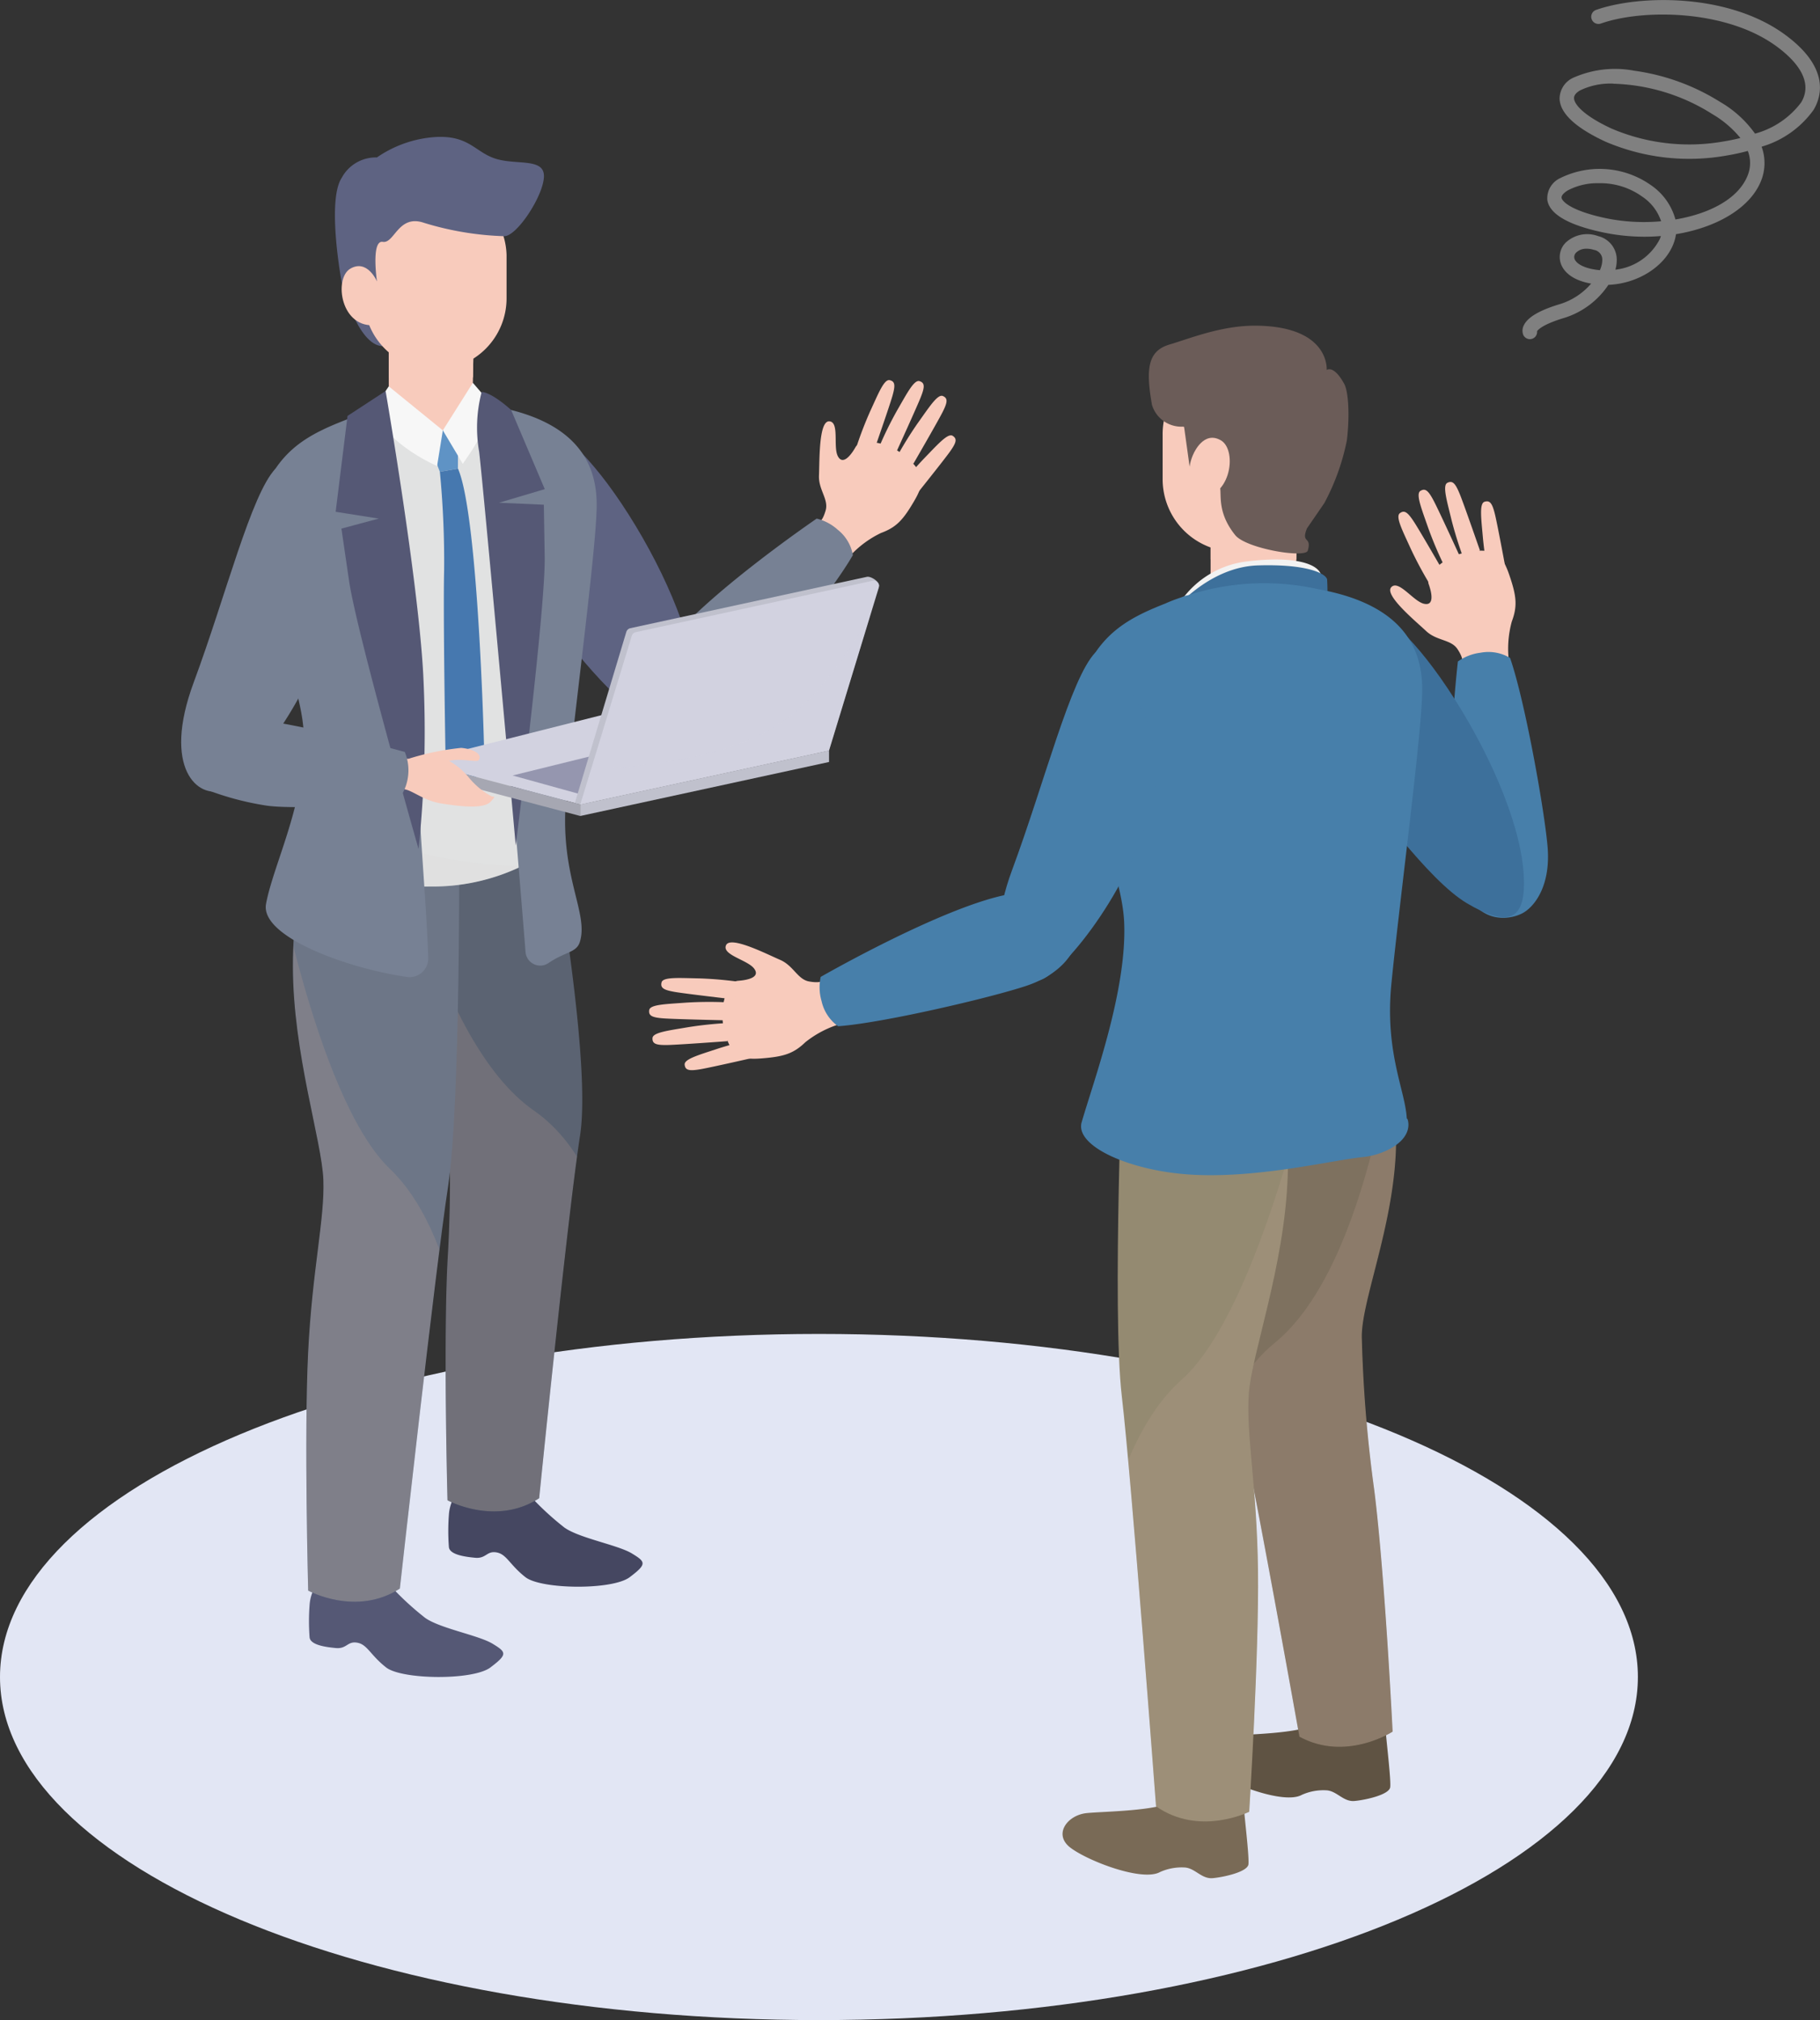 <svg xmlns="http://www.w3.org/2000/svg" xmlns:xlink="http://www.w3.org/1999/xlink" width="170.94" height="189.752" viewBox="0 0 170.94 189.752">
  <rect x="0" y="0" width="170.94" height="189.752" fill="#333333" stroke="none"/>
  <defs>
    <clipPath id="clip-path">
      <rect id="長方形_25381" data-name="長方形 25381" width="153.835" height="176.894" fill="none"/>
    </clipPath>
    <clipPath id="clip-path-3">
      <rect id="長方形_25365" data-name="長方形 25365" width="7.966" height="5.123" fill="none"/>
    </clipPath>
    <clipPath id="clip-path-4">
      <path id="パス_15215" data-name="パス 15215" d="M99.348,172.225c0,8.233,4.485,16.269,4.624,19.967a125.756,125.756,0,0,1-.081,14.064c-.384,7.815.006,22.327.006,22.327s4.509,2.476,8.612-.192c0,0,2.649-26.335,3.843-34.091s-3.258-31.249-3.258-31.249l-9.759-1.643s-3.986,2.583-3.986,10.816" transform="translate(-99.348 -161.409)" fill="none"/>
    </clipPath>
    <clipPath id="clip-path-5">
      <rect id="長方形_25367" data-name="長方形 25367" width="21.96" height="70.151" fill="none"/>
    </clipPath>
    <clipPath id="clip-path-7">
      <path id="パス_15219" data-name="パス 15219" d="M72.915,184.648c0,8.233,2.722,16.4,2.861,20.094S74.729,213.185,74.346,221s.006,22.327.006,22.327,4.509,2.476,8.612-.191c0,0,3.332-29.976,4.524-37.732s1.044-32.514,1.044-32.514l-13.314-1.428s-2.3,4.954-2.3,13.187" transform="translate(-72.915 -171.461)" fill="none"/>
    </clipPath>
    <clipPath id="clip-path-8">
      <rect id="長方形_25369" data-name="長方形 25369" width="18.985" height="77.387" fill="none"/>
    </clipPath>
    <clipPath id="clip-path-10">
      <path id="パス_15224" data-name="パス 15224" d="M69.926,73.55c-2.675,5.053,2.628,14.74,2.879,19.816a53.382,53.382,0,0,1-.913,12.685c-.6,3.019,6.49,5.384,12.125,5.384s11.421-3.12,12.176-5.333-1.742-4.97-1.088-11.019,2.37-17.82,2.452-21.253-1.645-7.958-13.983-7.958C77.9,65.872,72.6,68.5,69.926,73.55" transform="translate(-69.174 -65.872)" fill="none"/>
    </clipPath>
    <clipPath id="clip-path-11">
      <rect id="長方形_25371" data-name="長方形 25371" width="34.442" height="45.636" fill="none"/>
    </clipPath>
    <clipPath id="clip-path-13">
      <path id="パス_15239" data-name="パス 15239" d="M171.9,110.508l-22.216,4.823a.514.514,0,0,0-.381.352l-4.834,15.839,23.364-5.072,4.666-15.29a.514.514,0,0,0-.488-.664.54.54,0,0,0-.111.012" transform="translate(-144.472 -110.496)" fill="none"/>
    </clipPath>
    <clipPath id="clip-path-14">
      <rect id="長方形_25373" data-name="長方形 25373" width="31.822" height="26.229" fill="none"/>
    </clipPath>
    <clipPath id="clip-path-16">
      <rect id="長方形_25374" data-name="長方形 25374" width="8.108" height="5.214" fill="none"/>
    </clipPath>
    <clipPath id="clip-path-17">
      <path id="パス_15268" data-name="パス 15268" d="M306.042,218.693s-2.7,24.185-.89,31.962,6.535,34.3,6.535,34.3c4.37,2.389,8.754-.472,8.754-.472s-.727-14.757-1.721-22.658a127.971,127.971,0,0,1-1.17-14.265c-.145-3.763,3.785-12.264,3.149-20.619s-4.881-10.668-4.881-10.668Z" transform="translate(-304.527 -216.271)" fill="none"/>
    </clipPath>
    <clipPath id="clip-path-18">
      <rect id="長方形_25376" data-name="長方形 25376" width="20.103" height="72.678" fill="none"/>
    </clipPath>
    <clipPath id="clip-path-20">
      <path id="パス_15271" data-name="パス 15271" d="M278.782,224.152s-1.06,25.176-.132,33.108,3.217,38.541,3.217,38.541c4.075,2.863,8.752.51,8.752.51s.929-14.746.825-22.708-1.136-12.831-.858-16.587,3.345-11.958,3.647-20.332-1.858-13.5-1.858-13.5Z" transform="translate(-278.269 -223.189)" fill="none"/>
    </clipPath>
    <clipPath id="clip-path-21">
      <rect id="長方形_25378" data-name="長方形 25378" width="21.288" height="78.707" fill="none"/>
    </clipPath>
    <clipPath id="clip-path-22">
      <path id="パス_15273" data-name="パス 15273" d="M274.057,119.172c-2.722,5.142,2.675,15,2.93,20.167a54.293,54.293,0,0,1-.929,12.91c-.614,3.072,6.605,5.479,12.34,5.479s11.624-3.175,12.392-5.428-1.773-5.058-1.107-11.214,2.413-18.136,2.5-21.63-1.674-8.1-14.231-8.1c-5.776,0-11.168,2.672-13.891,7.815" transform="translate(-273.292 -111.357)" fill="none"/>
    </clipPath>
    <clipPath id="clip-path-23">
      <rect id="長方形_25379" data-name="長方形 25379" width="35.052" height="46.445" fill="none"/>
    </clipPath>
  </defs>
  <g id="グループ_35671" data-name="グループ 35671" transform="translate(-1257 -760.142)">
    <g id="グループ_35638" data-name="グループ 35638" transform="translate(1257 773)">
      <g id="グループ_35637" data-name="グループ 35637" clip-path="url(#clip-path)">
        <g id="グループ_35586" data-name="グループ 35586">
          <g id="グループ_35585" data-name="グループ 35585" clip-path="url(#clip-path)">
            <path id="パス_15202" data-name="パス 15202" d="M153.835,330.276c0,17.8-34.437,32.226-76.918,32.226S0,348.074,0,330.276,34.437,298.05,76.918,298.05s76.918,14.428,76.918,32.226" transform="translate(0 -185.608)" fill="#e2e6f4"/>
            <path id="パス_15203" data-name="パス 15203" d="M203.889,80.293s.329-.06.627-1.105-.687-1.942-.627-3.287-.03-5.11.956-5.079.359,2.36.807,3.256,1.2,0,1.673-.836,2.988-.6,4.751.926,1.763,2.42.747,4.153-1.643,2.45-3.107,2.988a9.537,9.537,0,0,0-2.988,2.241Z" transform="translate(-126.968 -44.104)" fill="#f8cbbc"/>
            <path id="パス_15204" data-name="パス 15204" d="M213,67.1a34.891,34.891,0,0,1,1.373-3.608c.764-1.655,1.308-3.039,1.83-2.926s.544.5.25,1.52-1.769,5.239-1.769,5.239Z" transform="translate(-132.645 -37.714)" fill="#f8cbbc"/>
            <path id="パス_15205" data-name="パス 15205" d="M218.85,67a34.822,34.822,0,0,1,1.7-3.464c.915-1.577,1.587-2.9,2.1-2.742s.5.548.106,1.536-2.251,5.051-2.251,5.051Z" transform="translate(-136.287 -37.85)" fill="#f8cbbc"/>
            <path id="パス_15206" data-name="パス 15206" d="M223.141,70.3a34.826,34.826,0,0,1,2.027-3.286c1.062-1.482,1.856-2.739,2.347-2.529s.441.592-.041,1.539-2.723,4.813-2.723,4.813Z" transform="translate(-138.959 -40.143)" fill="#f8cbbc"/>
            <path id="パス_15207" data-name="パス 15207" d="M223.383,79.446a34.8,34.8,0,0,1,2.5-2.944c1.272-1.306,2.246-2.429,2.7-2.148s.347.652-.272,1.516-3.414,4.35-3.414,4.35Z" transform="translate(-139.11 -46.276)" fill="#f8cbbc"/>
            <path id="パス_15208" data-name="パス 15208" d="M96.787,51.158V58.32a14.27,14.27,0,0,0,5.079,1.1,4.815,4.815,0,0,0,2.762-1.217l.126-7.049Z" transform="translate(-60.273 -31.858)" fill="#f8cbbc"/>
            <g id="グループ_35584" data-name="グループ 35584" transform="translate(36.514 19.3)" style="mix-blend-mode: multiply;isolation: isolate">
              <g id="グループ_35583" data-name="グループ 35583">
                <g id="グループ_35582" data-name="グループ 35582" clip-path="url(#clip-path-3)">
                  <path id="パス_15209" data-name="パス 15209" d="M96.787,54.413a5.034,5.034,0,0,0,4.121,1.866,4.469,4.469,0,0,0,3.788-1.866l.058-3.255H96.787Z" transform="translate(-96.787 -51.158)" fill="#f8cbbc"/>
                </g>
              </g>
            </g>
            <path id="パス_15210" data-name="パス 15210" d="M85.054,36.206s1.434,5.9,3.836,6l.443-5.417Z" transform="translate(-52.967 -22.547)" fill="#5e6382"/>
            <path id="パス_15211" data-name="パス 15211" d="M112.194,338.5a3.858,3.858,0,0,0-.531,1.719,19.956,19.956,0,0,0,0,3.044c.077.694,1.426.905,2.467,1s1.079-.675,2.023-.5,1.223,1.169,2.7,2.323,8.162,1.234,9.794,0,1.513-1.433.2-2.23-4.937-1.433-6.331-2.428a27.121,27.121,0,0,1-3.185-2.929Z" transform="translate(-69.501 -210.796)" fill="#454761"/>
            <path id="パス_15212" data-name="パス 15212" d="M77.512,360.984a3.858,3.858,0,0,0-.531,1.719,19.956,19.956,0,0,0,0,3.044c.077.694,1.426.905,2.467,1s1.079-.675,2.023-.5,1.223,1.169,2.7,2.323,8.162,1.234,9.794,0,1.513-1.433.2-2.23-4.937-1.433-6.331-2.428a27.155,27.155,0,0,1-3.185-2.929Z" transform="translate(-47.903 -224.8)" fill="#555875"/>
            <path id="パス_15213" data-name="パス 15213" d="M103.333,161.409s-3.985,2.583-3.985,10.816,4.484,16.269,4.624,19.967a125.756,125.756,0,0,1-.081,14.064c-.384,7.815.006,22.327.006,22.327s4.509,2.476,8.612-.192c0,0,2.649-26.335,3.843-34.09s-3.258-31.249-3.258-31.249Z" transform="translate(-61.868 -100.516)" fill="#5b6372"/>
          </g>
        </g>
        <g id="グループ_35591" data-name="グループ 35591" transform="translate(37.48 60.893)">
          <g id="グループ_35590" data-name="グループ 35590" clip-path="url(#clip-path-4)">
            <g id="グループ_35589" data-name="グループ 35589" transform="translate(-0.785 1.643)" opacity="0.22" style="mix-blend-mode: multiply;isolation: isolate">
              <g id="グループ_35588" data-name="グループ 35588">
                <g id="グループ_35587" data-name="グループ 35587" clip-path="url(#clip-path-5)">
                  <path id="パス_15214" data-name="パス 15214" d="M97.267,165.764s3.962,22.337,13.472,28.941,8.454,25.1,8.454,25.1l-2.642,16.114-15.689-.745Z" transform="translate(-97.267 -165.764)" fill="#bea090"/>
                </g>
              </g>
            </g>
          </g>
        </g>
        <g id="グループ_35593" data-name="グループ 35593">
          <g id="グループ_35592" data-name="グループ 35592" clip-path="url(#clip-path)">
            <path id="パス_15216" data-name="パス 15216" d="M129.676,72.85s2.643,1.472,6.314,6.978,6.632,12.169,7,16.938-1.565,5.067-5.216,2.906-8.867-9.613-10.507-11.4-6.146-15.789,2.4-15.421" transform="translate(-77.602 -45.362)" fill="#5e6382"/>
            <path id="パス_15217" data-name="パス 15217" d="M75.218,171.461s-2.3,4.954-2.3,13.187,2.721,16.4,2.861,20.094S74.73,213.185,74.346,221s.006,22.327.006,22.327,4.509,2.476,8.612-.191c0,0,3.331-29.976,4.524-37.732s1.044-32.515,1.044-32.515Z" transform="translate(-45.408 -106.776)" fill="#6d7687"/>
          </g>
        </g>
        <g id="グループ_35598" data-name="グループ 35598" transform="translate(27.508 64.685)">
          <g id="グループ_35597" data-name="グループ 35597" clip-path="url(#clip-path-7)">
            <g id="グループ_35596" data-name="グループ 35596" transform="translate(-2.143 1.367)" opacity="0.22" style="mix-blend-mode: multiply;isolation: isolate">
              <g id="グループ_35595" data-name="グループ 35595">
                <g id="グループ_35594" data-name="グループ 35594" clip-path="url(#clip-path-8)">
                  <path id="パス_15218" data-name="パス 15218" d="M67.234,175.085s4.183,24.133,11.262,30.89,7.722,23.007,7.722,23.007l-2.245,23.49H67.234Z" transform="translate(-67.234 -175.085)" fill="#bea090"/>
                </g>
              </g>
            </g>
          </g>
        </g>
        <g id="グループ_35600" data-name="グループ 35600">
          <g id="グループ_35599" data-name="グループ 35599" clip-path="url(#clip-path)">
            <path id="パス_15220" data-name="パス 15220" d="M103.108,66.457c-1.212-.126-1.7,2.493-3.213,2.493-1.35,0-5-2.317-6.273-2.023.667,4,0,16.568,0,24.156,0,6.581,1.769,15.972,1.954,20.714.4.022,3.275,0,3.666,0a19.2,19.2,0,0,0,7.865-1.813c-.512-5.874-.088-17.134-.418-23.713-.372-7.4-3.013-16.534-3.581-19.814" transform="translate(-58.302 -41.383)" fill="#e1e2e2"/>
            <path id="パス_15221" data-name="パス 15221" d="M108.86,72.487l-3.124.44,1.421,3.67,1.7-.293Z" transform="translate(-65.846 -45.141)" fill="#5f93c5"/>
            <path id="パス_15222" data-name="パス 15222" d="M111.206,82.607l-1.7.293a87.927,87.927,0,0,1,.4,9.212c-.108,4.111.132,17.6.132,17.6l2.364,3.928,1.248-5.041s-.538-21.656-2.441-25.987" transform="translate(-68.192 -51.443)" fill="#4678af"/>
          </g>
        </g>
        <g id="グループ_35605" data-name="グループ 35605" transform="translate(26.096 24.851)">
          <g id="グループ_35604" data-name="グループ 35604" clip-path="url(#clip-path-10)">
            <g id="グループ_35603" data-name="グループ 35603" transform="translate(-4.494 4.062)" opacity="0.32" style="mix-blend-mode: multiply;isolation: isolate">
              <g id="グループ_35602" data-name="グループ 35602">
                <g id="グループ_35601" data-name="グループ 35601" clip-path="url(#clip-path-11)">
                  <path id="パス_15223" data-name="パス 15223" d="M62.457,76.64s.7,11.223,4.729,18.72S67.4,107.7,69.4,111.648s13.931,5.1,22.3,4.544l-15.755,6.085-17.292-.815L57.262,92.9V76.715Z" transform="translate(-57.262 -76.64)" fill="#dbdcdc"/>
                </g>
              </g>
            </g>
          </g>
        </g>
        <g id="グループ_35607" data-name="グループ 35607">
          <g id="グループ_35606" data-name="グループ 35606" clip-path="url(#clip-path)">
            <path id="パス_15225" data-name="パス 15225" d="M76.4,70.047a1.747,1.747,0,0,0-2.339-1.391c-3.8,1.465-7.017,2.522-8.995,6.6-3.048,6.283,3.18,17.152,3.465,23.464s-2.856,12.257-3.544,16.011c-.569,3.1,7.708,6.074,13.236,6.863a1.758,1.758,0,0,0,2-1.8c-.216-6.287-1.071-14.248-1.071-21.583,0-8.387-1.814-21.8-2.751-28.162" transform="translate(-40 -42.684)" fill="#778194"/>
            <path id="パス_15226" data-name="パス 15226" d="M128.489,117.388c.874-2.8-2.016-6.278-1.259-13.92s2.744-22.512,2.838-26.85c.078-3.55-1.251-8.021-9.563-9.528a1.382,1.382,0,0,0-1.616,1.56c.777,5.1,2.156,14.99,2.533,23.189.348,7.553,1.354,18.723,1.968,26.505a1.383,1.383,0,0,0,2.163,1.02c1.583-1.079,2.616-.954,2.935-1.976" transform="translate(-74.028 -41.766)" fill="#778194"/>
            <path id="パス_15227" data-name="パス 15227" d="M113.07,61.234,110.25,65.7l1.875,3.144.545-.8a18,18,0,0,0,2.211-4.445l.065-.193Z" transform="translate(-68.657 -38.133)" fill="#f7f7f7"/>
            <path id="パス_15228" data-name="パス 15228" d="M99.272,66.248l-.54,3.345s-4.35-1.8-6.11-5.163l1.571-2.316Z" transform="translate(-57.68 -38.681)" fill="#f7f7f7"/>
            <path id="パス_15229" data-name="パス 15229" d="M88.256,63.279S91.3,80.927,91.787,89.812a105.252,105.252,0,0,1-.435,16.481s-5.812-20.306-6.529-25.2L84.107,76.2l3.51-.939-4.051-.638,1.115-9.007Z" transform="translate(-52.04 -39.406)" fill="#555875"/>
            <path id="パス_15230" data-name="パス 15230" d="M119.273,63.505a13.13,13.13,0,0,0-.238,5.61c.448,3.776,3.437,37,3.437,37s2.8-22.216,2.721-27.117l-.082-4.9-4.212-.185,4.3-1.278L122.041,65.2s-1.722-1.6-2.768-1.7" transform="translate(-74.033 -39.547)" fill="#555875"/>
            <path id="パス_15231" data-name="パス 15231" d="M180.266,98.466c-2.037,3.548-8.475,11.5-10.907,13.995s-4.806,2.719-6.045,2.32-4.467-2.714-.722-7.642,14.276-12.1,14.276-12.1a4.523,4.523,0,0,1,1.976,1.047,3.879,3.879,0,0,1,1.422,2.384" transform="translate(-100.161 -59.183)" fill="#778194"/>
            <path id="パス_15232" data-name="パス 15232" d="M97.316,29.1h0a6.7,6.7,0,0,1-6.7-6.7V18.323a6.7,6.7,0,0,1,13.394,0v4.083a6.7,6.7,0,0,1-6.7,6.7" transform="translate(-56.432 -7.24)" fill="#f8cbbc"/>
            <path id="パス_15233" data-name="パス 15233" d="M53.964,82.607s6.856,5,5.353,13.091-8.148,16.3-10.36,17.111-5.7-1.979-2.677-10.127S51.675,85,53.964,82.607" transform="translate(-28.085 -51.443)" fill="#778194"/>
            <path id="パス_15234" data-name="パス 15234" d="M103.98,146.794l20.992-5.3,17.649,4.258-23.364,5.072Z" transform="translate(-64.753 -88.116)" fill="#d2d2e0"/>
            <path id="パス_15235" data-name="パス 15235" d="M127.612,152.486l16-3.948,8.9,1.6-18.793,4.039Z" transform="translate(-79.469 -92.501)" fill="#9596af"/>
            <path id="パス_15236" data-name="パス 15236" d="M166.478,125.469l-22.852,5.445-.512-.135,4.834-16.075a.513.513,0,0,1,.382-.352l22.215-4.823c.383-.083,1.246.495,1.131.87Z" transform="translate(-89.123 -68.203)" fill="#c0c1cd"/>
            <path id="パス_15237" data-name="パス 15237" d="M167.836,126.449l-23.364,5.072,4.834-15.838a.513.513,0,0,1,.382-.352l22.215-4.823a.513.513,0,0,1,.6.651Z" transform="translate(-89.969 -68.81)" fill="#d2d2e0"/>
          </g>
        </g>
        <g id="グループ_35612" data-name="グループ 35612" transform="translate(54.503 41.685)">
          <g id="グループ_35611" data-name="グループ 35611" clip-path="url(#clip-path-13)">
            <g id="グループ_35610" data-name="グループ 35610" transform="translate(-1.36 -1.587)" opacity="0.42" style="mix-blend-mode: multiply;isolation: isolate">
              <g id="グループ_35609" data-name="グループ 35609">
                <g id="グループ_35608" data-name="グループ 35608" clip-path="url(#clip-path-14)">
                  <path id="パス_15238" data-name="パス 15238" d="M140.867,125.6s13.612.3,20.3-4.439,10.665-14.87,10.665-14.87l.859,15.8-12.548,10.431-18.428-.269Z" transform="translate(-140.867 -106.289)" fill="#d2d2e0"/>
                </g>
              </g>
            </g>
          </g>
        </g>
        <g id="グループ_35617" data-name="グループ 35617">
          <g id="グループ_35616" data-name="グループ 35616" clip-path="url(#clip-path)">
            <path id="パス_15240" data-name="パス 15240" d="M167.834,153.861l-23.365,5.072v-1.078l23.365-5.073Z" transform="translate(-89.967 -95.144)" fill="#c0c1cd"/>
            <path id="パス_15241" data-name="パス 15241" d="M119.256,160.649l-15.276-4.033v-1.079l15.276,4.033Z" transform="translate(-64.753 -96.86)" fill="#a6a7b2"/>
            <path id="パス_15242" data-name="パス 15242" d="M101.762,153.138a24.849,24.849,0,0,1,4.921-1.016c1.159.1,2.051.6,1.637,1.165-.141.192-1.526-.149-2.446,0-.175.028-.8.165-1.141.251a3.665,3.665,0,0,1-1.38.134Z" transform="translate(-63.371 -94.729)" fill="#f8cbbc"/>
            <path id="パス_15243" data-name="パス 15243" d="M102.383,154.825a6.634,6.634,0,0,1,2.164,1.671,7.189,7.189,0,0,0,2.227,1.873c.277.044.384-.04-.1.492-.647.71-2.855.453-4.632.171s-2.807-1.353-3.655-1.353a5.6,5.6,0,0,1-1.091-.061l.606-2.726,1.08-.066Z" transform="translate(-60.59 -96.416)" fill="#f8cbbc"/>
            <path id="パス_15244" data-name="パス 15244" d="M48.475,150.989a27.19,27.19,0,0,0,5.94,1.615c3.189.457,12.2-.332,12.2-.332a4.52,4.52,0,0,0,.784-4.709s-12.567-3.474-17.563-3.377c0,0-4.935,2.506-1.365,6.8" transform="translate(-29.38 -89.789)" fill="#778194"/>
            <path id="パス_15245" data-name="パス 15245" d="M87.331,13.549s-.556-3.874.55-3.69,1.451-2.629,3.885-1.783A28.5,28.5,0,0,0,99.3,9.328c1.176-.014,3.605-3.69,3.716-5.534s-2.481-1.133-4.466-1.723S96.037-.171,92.82.013a10.912,10.912,0,0,0-5.49,1.918,3.632,3.632,0,0,0-3.307,1.918c-1.427,2.176,0,9.81,0,9.81Z" transform="translate(-51.93 0.001)" fill="#5e6382"/>
            <path id="パス_15246" data-name="パス 15246" d="M88.361,33.59s-.9-2.1-2.491-1.171-.9,5.763,2.491,5.283Z" transform="translate(-52.967 -20.041)" fill="#f8cbbc"/>
            <path id="パス_15247" data-name="パス 15247" d="M189.3,204.151s-.2.275-1.291.085-1.474-1.491-2.732-2.032-4.667-2.292-5.077-1.376,2,1.375,2.626,2.183-.53,1.095-1.508,1.162-1.872,2.472-1.257,4.763,1.435,2.688,3.473,2.526,2.973-.419,4.115-1.522a9.71,9.71,0,0,1,3.378-1.744Z" transform="translate(-112.007 -124.901)" fill="#f8cbbc"/>
            <path id="パス_15248" data-name="パス 15248" d="M172.068,209.8a35.44,35.44,0,0,0-3.914-.342c-1.855-.034-3.364-.149-3.492.379s.216.72,1.282.9,5.584.7,5.584.7Z" transform="translate(-102.527 -130.414)" fill="#f8cbbc"/>
            <path id="パス_15249" data-name="パス 15249" d="M168.98,215.423a35.406,35.406,0,0,0-3.929.026c-1.85.139-3.363.166-3.441.7s.282.7,1.36.778,5.625.177,5.625.177Z" transform="translate(-100.635 -134.126)" fill="#f8cbbc"/>
            <path id="パス_15250" data-name="パス 15250" d="M169.711,220.61a35.416,35.416,0,0,0-3.909.4c-1.829.315-3.332.486-3.358,1.029s.347.667,1.428.645,5.616-.36,5.616-.36Z" transform="translate(-101.16 -137.383)" fill="#f8cbbc"/>
            <path id="パス_15251" data-name="パス 15251" d="M177.41,224.373a35.4,35.4,0,0,0-3.8.983c-1.761.586-3.221.981-3.166,1.521s.444.607,1.509.423,5.5-1.2,5.5-1.2Z" transform="translate(-106.139 -139.727)" fill="#f8cbbc"/>
            <path id="パス_15252" data-name="パス 15252" d="M352.861,113.49s.173-.293-.434-1.219-1.953-.763-2.949-1.7-3.954-3.376-3.275-4.116,2.056,1.294,3.045,1.546.8-.921.469-1.845,1.528-2.7,3.874-3.042,3.037.252,3.7,2.188.793,2.9.233,4.381a9.713,9.713,0,0,0-.262,3.792Z" transform="translate(-215.533 -64.154)" fill="#f8cbbc"/>
            <path id="パス_15253" data-name="パス 15253" d="M351.185,100.288a35.477,35.477,0,0,1-1.865-3.458c-.767-1.69-1.47-3.029-1.036-3.356s.746-.087,1.336.819,2.857,4.848,2.857,4.848Z" transform="translate(-216.808 -58.124)" fill="#f8cbbc"/>
            <path id="パス_15254" data-name="パス 15254" d="M355.6,95.015A35.459,35.459,0,0,1,354.07,91.4c-.605-1.754-1.18-3.153-.717-3.438s.751-.017,1.254.94S357,93.993,357,93.993Z" transform="translate(-219.943 -54.709)" fill="#f8cbbc"/>
            <path id="パス_15255" data-name="パス 15255" d="M361.568,93.236a35.428,35.428,0,0,1-1.182-3.748c-.435-1.8-.874-3.252-.386-3.49s.75.055,1.159,1.056,1.895,5.3,1.895,5.3Z" transform="translate(-224.054 -53.505)" fill="#f8cbbc"/>
            <path id="パス_15256" data-name="パス 15256" d="M369.519,98.175a35.442,35.442,0,0,1-.605-3.882c-.16-1.849-.376-3.346.142-3.509s.733.166.987,1.217,1.078,5.523,1.078,5.523Z" transform="translate(-229.623 -56.51)" fill="#f8cbbc"/>
            <path id="パス_15257" data-name="パス 15257" d="M366.678,128.8c1.377,3.929,3.215,14.177,3.521,17.71s-1.1,5.51-2.235,6.2-5.063,1.635-6.366-4.528.178-19.047.178-19.047a4.6,4.6,0,0,1,2.121-.825,3.949,3.949,0,0,1,2.782.491" transform="translate(-224.848 -79.855)" fill="#477faa"/>
            <path id="パス_15258" data-name="パス 15258" d="M334.864,118.459s2.69,1.5,6.426,7.1,6.75,12.384,7.129,17.238-1.593,5.157-5.309,2.958-9.025-9.783-10.693-11.6-6.255-16.069,2.447-15.694" transform="translate(-205.326 -73.765)" fill="#3d709b"/>
            <path id="パス_15259" data-name="パス 15259" d="M280.717,406.135a19.869,19.869,0,0,1,.868,3.342c.078,1.059.493,4.464.414,5.17s-2.283,1.2-3.342,1.3-1.656-.934-2.631-1a4.942,4.942,0,0,0-2.333.427c-1.666.923-6.736-1.022-8.4-2.278s-.3-3.061,1.484-3.255c1.554-.169,6.857-.179,8.276-1.192s1.01-3.368,1.01-3.368Z" transform="translate(-164.742 -252.386)" fill="#796a56"/>
            <path id="パス_15260" data-name="パス 15260" d="M301.394,96.382v7.289a14.52,14.52,0,0,0,5.169,1.124,4.9,4.9,0,0,0,2.811-1.239l.128-7.174Z" transform="translate(-187.691 -60.021)" fill="#f8cbbc"/>
            <g id="グループ_35615" data-name="グループ 35615" transform="translate(113.703 36.361)" style="mix-blend-mode: multiply;isolation: isolate">
              <g id="グループ_35614" data-name="グループ 35614">
                <g id="グループ_35613" data-name="グループ 35613" clip-path="url(#clip-path-16)">
                  <path id="パス_15261" data-name="パス 15261" d="M301.394,99.7a5.123,5.123,0,0,0,4.194,1.9,4.546,4.546,0,0,0,3.855-1.9l.059-3.313h-8.108Z" transform="translate(-301.394 -96.382)" fill="#f8cbbc"/>
                </g>
              </g>
            </g>
            <path id="パス_15262" data-name="パス 15262" d="M293.422,109.455a8.817,8.817,0,0,1,6.5-4.056c4.577-.548,6.769.3,6.906,1.4a9.853,9.853,0,0,1-.877,3.42Z" transform="translate(-182.726 -65.53)" fill="#f2f2f2"/>
            <path id="パス_15263" data-name="パス 15263" d="M289.453,81.166s1.46,6,3.9,6.11l.451-5.513Z" transform="translate(-180.255 -50.545)" fill="#6167ad"/>
            <path id="パス_15264" data-name="パス 15264" d="M291.7,111.109s3.345-4.288,8.1-4.434,6.4.8,6.5,1.322a26.443,26.443,0,0,1,0,2.8Z" transform="translate(-181.653 -66.422)" fill="#3d709b"/>
            <path id="パス_15265" data-name="パス 15265" d="M316.013,386.918a19.873,19.873,0,0,1,.868,3.343c.078,1.059.493,4.464.414,5.17s-2.283,1.2-3.342,1.3-1.656-.934-2.631-1a4.943,4.943,0,0,0-2.333.427c-1.666.923-6.736-1.022-8.4-2.278s-.3-3.061,1.484-3.255c1.554-.169,6.857-.179,8.276-1.192s1.01-3.368,1.01-3.368Z" transform="translate(-186.722 -240.419)" fill="#5f5343"/>
            <path id="パス_15266" data-name="パス 15266" d="M315.819,216.272s4.244,2.313,4.881,10.668-3.293,16.856-3.149,20.619a127.893,127.893,0,0,0,1.17,14.265c.993,7.9,1.72,22.657,1.72,22.657s-4.384,2.861-8.754.472c0,0-4.724-26.519-6.535-34.3s.89-31.963.89-31.963Z" transform="translate(-189.642 -134.682)" fill="#7e715f"/>
          </g>
        </g>
        <g id="グループ_35622" data-name="グループ 35622" transform="translate(114.885 81.59)">
          <g id="グループ_35621" data-name="グループ 35621" clip-path="url(#clip-path-17)">
            <g id="グループ_35620" data-name="グループ 35620" transform="translate(-2.125 1.299)" opacity="0.22" style="mix-blend-mode: multiply;isolation: isolate">
              <g id="グループ_35619" data-name="グループ 35619">
                <g id="グループ_35618" data-name="グループ 35618" clip-path="url(#clip-path-18)">
                  <path id="パス_15267" data-name="パス 15267" d="M317.278,219.714s-2.294,22.973-11.434,30.41-6.638,26.12-6.638,26.12l3.927,16.148L319,290.424Z" transform="translate(-298.893 -219.714)" fill="#bea090"/>
                </g>
              </g>
            </g>
          </g>
        </g>
        <g id="グループ_35624" data-name="グループ 35624">
          <g id="グループ_35623" data-name="グループ 35623" clip-path="url(#clip-path)">
            <path id="パス_15269" data-name="パス 15269" d="M292.376,223.188s2.16,5.123,1.858,13.5-3.37,16.576-3.647,20.332.754,8.625.858,16.587-.825,22.708-.825,22.708-4.677,2.352-8.752-.511c0,0-2.288-30.61-3.217-38.541s.132-33.107.132-33.107Z" transform="translate(-173.29 -138.989)" fill="#948a71"/>
          </g>
        </g>
        <g id="グループ_35629" data-name="グループ 35629" transform="translate(104.979 84.2)">
          <g id="グループ_35628" data-name="グループ 35628" clip-path="url(#clip-path-20)">
            <g id="グループ_35627" data-name="グループ 35627" transform="translate(-2.709 1.554)" opacity="0.22" style="mix-blend-mode: multiply;isolation: isolate">
              <g id="グループ_35626" data-name="グループ 35626">
                <g id="グループ_35625" data-name="グループ 35625" clip-path="url(#clip-path-21)">
                  <path id="パス_15270" data-name="パス 15270" d="M292.376,227.307s-5.141,24.391-12.588,31-8.7,23.116-8.7,23.116L272.51,305.4l17.025.615Z" transform="translate(-271.089 -227.307)" fill="#bea090"/>
                </g>
              </g>
            </g>
          </g>
        </g>
        <g id="グループ_35634" data-name="グループ 35634" transform="translate(103.102 42.01)">
          <g id="グループ_35633" data-name="グループ 35633" clip-path="url(#clip-path-22)">
            <g id="グループ_35632" data-name="グループ 35632" transform="translate(-4.574 4.134)" opacity="0.32" style="mix-blend-mode: multiply;isolation: isolate">
              <g id="グループ_35631" data-name="グループ 35631">
                <g id="グループ_35630" data-name="グループ 35630" clip-path="url(#clip-path-23)">
                  <path id="パス_15272" data-name="パス 15272" d="M266.455,122.315s.711,11.422,4.813,19.051.216,12.554,2.254,16.577,14.178,5.191,22.7,4.624l-16.033,6.192-17.6-.83-1.42-29.065V122.391Z" transform="translate(-261.168 -122.315)" fill="#dbdcdc"/>
                </g>
              </g>
            </g>
          </g>
        </g>
        <g id="グループ_35636" data-name="グループ 35636">
          <g id="グループ_35635" data-name="グループ 35635" clip-path="url(#clip-path)">
            <path id="パス_15274" data-name="パス 15274" d="M268.651,161.8c1.07-3.734,4.281-12.386,3.991-18.81s-6.629-17.485-3.527-23.88c1.7-3.495,4.286-4.81,7.37-6.028.446-.2.946-.395,1.505-.582l.279-.107a1.721,1.721,0,0,1,.358-.094l.074-.023a23.258,23.258,0,0,1,12.2-.543c8.459,1.535,9.811,6.085,9.733,9.7-.1,4.414-2.119,19.548-2.889,27.325-.643,6.487,1.3,10.028,1.441,12.676l.069.071s.707,1.643-1.889,2.914a7.007,7.007,0,0,1-2.376.659c-2.824.288-9.8,2.014-16.041,1.642-5.748-.343-10.942-2.67-10.3-4.918" transform="translate(-167.058 -69.24)" fill="#477faa"/>
            <path id="パス_15275" data-name="パス 15275" d="M205.809,200.665c4.153-.293,14.291-2.667,17.655-3.787s4.621-3.2,4.805-4.509-.506-5.3-6.68-4.05-17.416,7.712-17.416,7.712a4.6,4.6,0,0,0,.083,2.274,3.948,3.948,0,0,0,1.553,2.36" transform="translate(-127.091 -117.126)" fill="#477faa"/>
            <path id="パス_15276" data-name="パス 15276" d="M296.269,73.936h0a6.816,6.816,0,0,1-6.816-6.816V62.965a6.816,6.816,0,1,1,13.631,0V67.12a6.816,6.816,0,0,1-6.815,6.816" transform="translate(-180.255 -34.966)" fill="#f8cbbc"/>
            <path id="パス_15277" data-name="パス 15277" d="M257.812,128.389s6.978,5.09,5.447,13.323-8.292,16.584-10.543,17.413-5.8-2.014-2.725-10.306,5.49-18,7.82-20.431" transform="translate(-154.932 -79.953)" fill="#477faa"/>
            <path id="パス_15278" data-name="パス 15278" d="M300.872,66.053c-.591,1.47.485.688.078,2.086-.215.739-5.787-.179-6.816-1.457-1.768-2.2-1.231-3.883-1.45-4.616-.8-2.665-2.292-5.556-3.49-5.571a2.885,2.885,0,0,1-2.877-2.044c-.6-3.4-.385-5.068,1.635-5.668s4.983-1.829,8.262-1.773c6.86.117,6.512,4.163,6.512,4.163s.647-.529,1.649,1.307c.377.69.538,2.828.249,5.291a21.2,21.2,0,0,1-2.118,5.9Z" transform="translate(-178.12 -29.275)" fill="#6b5c58"/>
            <path id="パス_15279" data-name="パス 15279" d="M296.661,71.658a6.3,6.3,0,0,0-1.2,1.352,4.291,4.291,0,0,0-.377,1.24l-.662-4.768Z" transform="translate(-183.351 -43.269)" fill="#6b5c58"/>
            <path id="パス_15280" data-name="パス 15280" d="M297.242,76.352s.916-2.138,2.536-1.191.916,5.865-2.536,5.377Z" transform="translate(-185.105 -46.655)" fill="#f8cbbc"/>
          </g>
        </g>
      </g>
    </g>
    <path id="パス_15291" data-name="パス 15291" d="M579.295,31.861a.678.678,0,0,1-.624-.411,1.089,1.089,0,0,1,.053-.885c.362-.771,1.493-1.431,3.458-2.016a6.315,6.315,0,0,0,2.866-1.906c-1.98-.35-2.621-1.279-2.829-1.835a1.908,1.908,0,0,1,.435-2.01,2.956,2.956,0,0,1,3.06-.614,2.278,2.278,0,0,1,1.74,2.27,3.4,3.4,0,0,1-.127.88,5.342,5.342,0,0,0,4.183-2.9c.034-.087.064-.173.089-.26a18.818,18.818,0,0,1-5.412-.337c-3.26-.688-5.026-1.705-5.25-3.024a2.088,2.088,0,0,1,1.211-2.081,8.354,8.354,0,0,1,8.54.679,5.707,5.707,0,0,1,2.278,3.207c3.152-.529,5.9-1.914,6.78-4.125a3.129,3.129,0,0,0,.019-2.312,20.064,20.064,0,0,1-1.979.43,19.974,19.974,0,0,1-11.4-1.305c-2.787-1.294-4.234-2.641-4.3-4a2.174,2.174,0,0,1,1.223-1.972,9.643,9.643,0,0,1,5.8-.686,20.326,20.326,0,0,1,8.027,2.913,10.431,10.431,0,0,1,3.305,2.995,8.051,8.051,0,0,0,4.334-2.932c1.21-2.031-.552-3.957-2.243-5.216-4.78-3.558-12.695-3.56-16.57-2.194a.678.678,0,1,1-.451-1.279c4-1.411,12.439-1.628,17.832,2.386,4.079,3.036,3.379,5.688,2.6,7a9.153,9.153,0,0,1-4.884,3.461A4.48,4.48,0,0,1,601.005,17c-1.019,2.548-4.165,4.374-7.986,5a4.109,4.109,0,0,1-.249.932c-.853,2.166-3.418,3.726-6.1,3.827a7.743,7.743,0,0,1-4.1,3.09c-2.056.612-2.513,1.132-2.6,1.263a.679.679,0,0,1-.674.749m.624-.944h0m0,0h0m4.7-7.549a1.33,1.33,0,0,0-.979.362.575.575,0,0,0-.15.6c.153.409.843.9,2.323,1.046l.055.005a2.421,2.421,0,0,0,.229-.938.932.932,0,0,0-.785-.967,2.352,2.352,0,0,0-.694-.112m1.176-6.152a5.978,5.978,0,0,0-2.945.678c-.3.184-.615.463-.576.693.068.4,1.027,1.255,4.193,1.923a17.743,17.743,0,0,0,5.153.281,4.458,4.458,0,0,0-1.753-2.3,6.742,6.742,0,0,0-4.072-1.276m1.364-9.351A6.515,6.515,0,0,0,584,8.5c-.383.227-.571.474-.558.737.03.6.969,1.658,3.518,2.841a18.59,18.59,0,0,0,10.6,1.2c.519-.086,1.023-.191,1.507-.313a9.8,9.8,0,0,0-2.643-2.249,18.278,18.278,0,0,0-9.27-2.847" transform="translate(821.396 760.139)" fill="gray"/>
  </g>
</svg>
